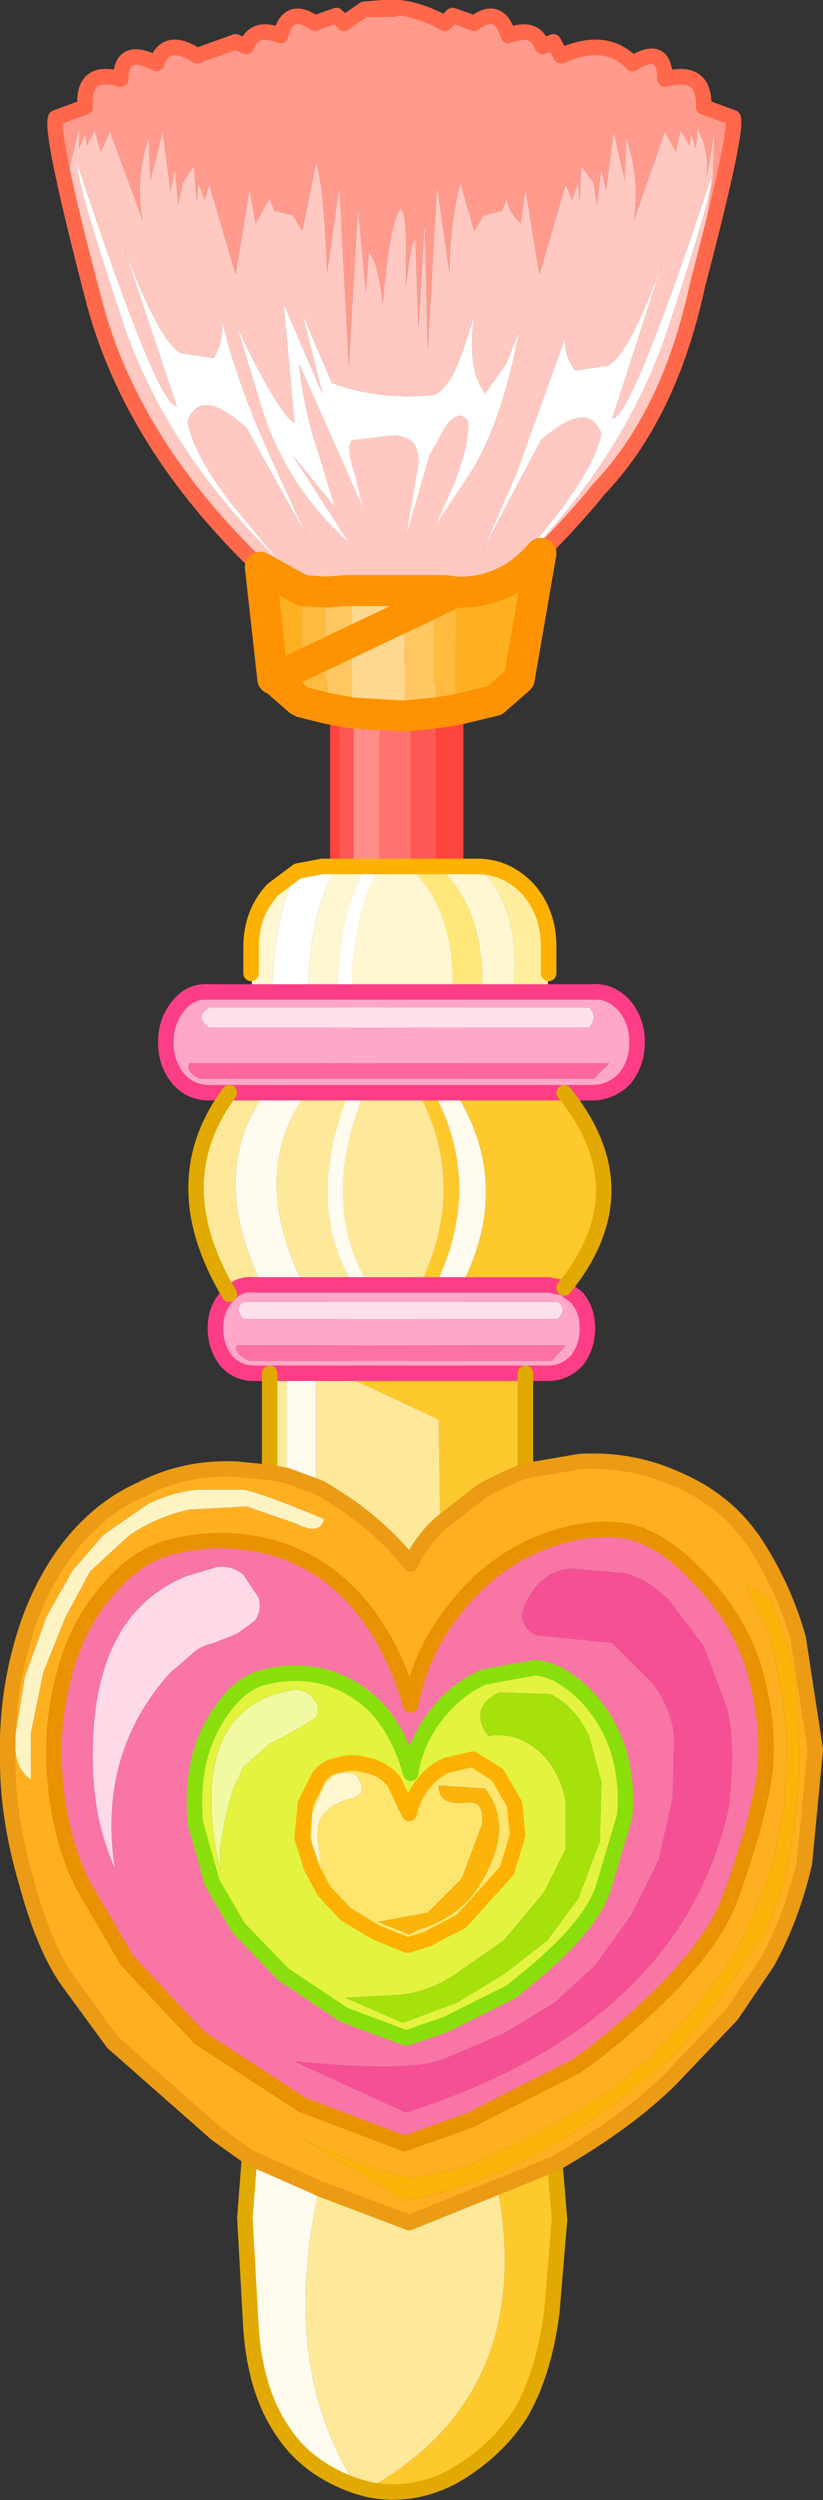 <?xml version="1.0" encoding="UTF-8" standalone="no"?>
<svg xmlns:xlink="http://www.w3.org/1999/xlink" height="80.65px" width="26.55px" xmlns="http://www.w3.org/2000/svg">
  <rect width="100%" height="100%" fill="#333333" stroke="none"/>
  <g transform="matrix(1.0, 0.0, 0.0, 1.0, 12.5, 42.15)">
    <path d="M1.55 -28.05 L2.45 -28.05 2.45 6.75 1.55 6.75 1.55 -28.05 M-1.55 6.75 L-1.85 6.75 -1.85 -28.05 -1.55 -28.05 -1.55 6.75" fill="#fe443f" fill-rule="evenodd" stroke="none"/>
    <path d="M1.55 6.75 L0.75 6.75 0.75 -28.05 1.55 -28.05 1.55 6.75 M-1.1 6.75 L-1.55 6.75 -1.55 -28.05 -1.1 -28.05 -1.1 6.75" fill="#fe5854" fill-rule="evenodd" stroke="none"/>
    <path d="M0.75 6.75 L-0.25 6.75 -0.25 -28.05 0.75 -28.05 0.75 6.75" fill="#fe7370" fill-rule="evenodd" stroke="none"/>
    <path d="M-0.25 6.75 L-1.1 6.75 -1.1 -28.05 -0.25 -28.05 -0.25 6.75" fill="#fe8c89" fill-rule="evenodd" stroke="none"/>
    <path d="M1.55 -21.25 L0.15 -20.9 Q-2.85 -21.6 -2.3 -22.25 -7.95 -26.85 -9.45 -32.35 -10.9 -37.9 -10.7 -38.35 L-9.75 -38.7 Q-9.85 -39.95 -8.6 -39.6 -8.6 -40.7 -7.45 -40.1 -7.15 -41.0 -6.15 -40.35 L-4.9 -40.8 -4.55 -40.65 Q-4.3 -41.35 -3.45 -41.0 -3.2 -42.0 -2.35 -41.4 L-1.65 -41.65 -1.4 -41.4 -0.75 -41.85 0.2 -41.85 -0.15 -41.9 0.2 -41.85 -0.75 -41.85 -0.15 -41.9 Q0.75 -42.0 1.85 -41.4 L2.1 -41.65 2.8 -41.4 Q3.6 -42.0 3.9 -41.0 4.75 -41.35 5.0 -40.65 L5.35 -40.8 5.6 -40.35 Q7.05 -41.0 7.9 -40.1 8.95 -40.75 8.95 -39.6 10.25 -39.95 10.2 -38.7 L11.15 -38.35 Q11.3 -37.9 10.0 -32.95 L10.5 -36.45 10.55 -37.95 10.3 -36.4 Q10.4 -37.25 10.0 -38.0 L9.95 -37.35 9.8 -37.85 9.75 -37.45 9.45 -37.95 9.3 -37.25 8.95 -37.9 7.95 -35.05 Q8.15 -36.4 7.7 -37.7 L7.65 -36.35 7.3 -37.9 7.05 -36.0 6.9 -36.7 6.75 -35.55 6.65 -36.25 6.25 -36.8 6.2 -35.65 6.15 -36.25 5.95 -35.7 5.75 -36.2 4.9 -33.3 4.45 -36.05 4.3 -34.95 Q3.9 -35.3 3.85 -35.75 L3.7 -35.35 3.1 -35.2 2.8 -34.7 2.35 -36.25 Q2.0 -34.85 2.0 -33.35 L1.6 -36.15 1.3 -30.85 1.2 -35.05 1.0 -31.55 0.9 -34.4 Q0.8 -34.5 0.65 -33.35 L0.6 -32.95 0.6 -34.15 Q0.6 -35.4 0.4 -35.4 0.15 -35.0 -0.05 -33.45 L-0.15 -32.35 Q-0.3 -33.7 -0.6 -34.0 L-0.7 -32.75 -0.95 -35.45 -1.25 -30.35 -1.55 -36.15 -1.95 -33.35 Q-2.05 -36.15 -2.3 -36.9 L-2.75 -34.7 -3.05 -35.2 -3.65 -35.35 -3.8 -35.75 -4.25 -34.95 -4.45 -36.05 -4.9 -33.3 -5.75 -36.2 -5.9 -35.7 -6.1 -36.25 -6.15 -35.65 -6.25 -36.8 -6.6 -36.25 -6.75 -35.55 -6.85 -36.7 -7.0 -36.0 -7.25 -37.9 -7.65 -36.35 -7.7 -37.7 Q-8.15 -36.4 -7.9 -35.05 L-8.95 -37.9 -9.25 -37.25 -9.45 -37.95 -9.7 -37.45 -9.75 -37.85 -9.95 -37.35 -9.95 -38.0 -10.3 -36.6 -9.05 -31.9 Q-7.4 -26.4 -2.25 -22.55 -2.6 -22.0 0.35 -21.15 L1.55 -21.25 M-10.3 -36.6 L-10.5 -37.75 -10.3 -36.2 -10.3 -36.6 M1.7 -21.35 L2.35 -21.85 2.75 -22.65 Q3.25 -22.65 6.6 -26.1 4.95 -24.15 2.7 -22.25 3.0 -21.8 1.7 -21.35" fill="#ff9a8d" fill-rule="evenodd" stroke="none"/>
    <path d="M-4.55 -28.35 Q-6.05 -29.7 -6.45 -28.55 -6.25 -27.45 -4.95 -25.8 L-3.45 -24.0 Q-7.3 -27.75 -8.65 -32.1 -10.1 -36.5 -10.0 -36.85 -7.4 -29.0 -6.8 -29.05 L-8.5 -34.15 Q-7.35 -31.1 -6.65 -30.75 L-5.6 -30.6 Q-5.25 -31.25 -5.35 -31.85 -4.85 -29.75 -3.7 -27.25 L-2.6 -24.85 -4.55 -28.35 M-3.0 -28.5 L-3.35 -32.35 -2.1 -29.45 -2.75 -32.05 -1.8 -29.8 Q-0.35 -29.25 1.45 -29.4 2.0 -29.55 2.45 -30.9 L2.8 -31.95 Q2.55 -30.25 3.15 -29.45 L3.85 -30.45 4.25 -31.5 Q3.7 -28.5 2.65 -26.85 L1.55 -25.2 2.15 -26.55 Q2.65 -27.85 2.6 -28.55 2.3 -29.0 1.85 -28.35 L1.35 -27.45 0.6 -24.85 1.0 -27.2 Q1.05 -28.1 0.15 -28.1 L-1.15 -27.95 Q-1.35 -27.7 -1.05 -26.85 L-0.8 -25.8 -2.85 -30.4 Q-2.7 -28.9 -2.2 -27.45 L-1.7 -25.8 -3.05 -27.45 -1.25 -24.65 Q-3.2 -26.4 -4.0 -28.8 L-4.85 -31.6 Q-3.55 -28.85 -3.0 -28.5 M7.1 -30.35 Q7.8 -30.7 8.9 -33.75 L7.25 -28.65 Q7.85 -28.6 10.45 -36.45 10.55 -36.1 9.1 -31.7 7.7 -27.35 3.9 -23.6 L5.35 -25.4 Q6.65 -27.05 6.9 -28.15 6.5 -29.3 4.95 -27.95 L3.1 -24.45 4.15 -26.85 5.75 -31.3 Q5.65 -30.75 6.05 -30.2 L7.1 -30.35" fill="#ffffff" fill-rule="evenodd" stroke="none"/>
    <path d="M1.55 -21.25 L0.35 -21.15 Q-2.6 -22.0 -2.25 -22.55 -7.4 -26.4 -9.05 -31.9 L-10.3 -36.6 -9.95 -38.0 -9.95 -37.35 -9.75 -37.85 -9.7 -37.45 -9.45 -37.95 -9.25 -37.25 -8.95 -37.9 -7.9 -35.05 Q-8.15 -36.4 -7.7 -37.7 L-7.65 -36.35 -7.25 -37.9 -7.0 -36.0 -6.85 -36.7 -6.75 -35.55 -6.6 -36.25 -6.25 -36.8 -6.15 -35.65 -6.1 -36.25 -5.9 -35.7 -5.75 -36.2 -4.9 -33.3 -4.45 -36.05 -4.25 -34.95 -3.8 -35.75 -3.65 -35.35 -3.05 -35.2 -2.75 -34.7 -2.3 -36.9 Q-2.05 -36.15 -1.95 -33.35 L-1.55 -36.15 -1.25 -30.35 -0.95 -35.45 -0.7 -32.75 -0.6 -34.0 Q-0.3 -33.7 -0.15 -32.35 L-0.05 -33.45 Q0.15 -35.0 0.4 -35.4 0.6 -35.4 0.6 -34.15 L0.6 -32.95 0.65 -33.35 Q0.8 -34.5 0.9 -34.4 L1.0 -31.55 1.2 -35.05 1.3 -30.85 1.6 -36.15 2.0 -33.35 Q2.0 -34.85 2.35 -36.25 L2.8 -34.7 3.1 -35.2 3.7 -35.35 3.85 -35.75 Q3.9 -35.3 4.3 -34.95 L4.45 -36.05 4.9 -33.3 5.75 -36.2 5.95 -35.7 6.15 -36.25 6.2 -35.65 6.25 -36.8 6.65 -36.25 6.75 -35.55 6.9 -36.7 7.05 -36.0 7.3 -37.9 7.65 -36.35 7.7 -37.7 Q8.15 -36.4 7.95 -35.05 L8.95 -37.9 9.3 -37.25 9.45 -37.95 9.75 -37.45 9.8 -37.85 9.95 -37.35 10.0 -38.0 Q10.4 -37.25 10.3 -36.4 L10.55 -37.95 10.5 -36.45 10.0 -32.95 Q9.1 -28.75 6.8 -26.35 L6.6 -26.1 Q3.25 -22.65 2.75 -22.65 L2.35 -21.85 1.7 -21.35 1.55 -21.25 M-3.0 -28.5 Q-3.55 -28.85 -4.85 -31.6 L-4.0 -28.8 Q-3.2 -26.4 -1.25 -24.65 L-3.05 -27.45 -1.7 -25.8 -2.2 -27.45 Q-2.7 -28.9 -2.85 -30.4 L-0.8 -25.8 -1.05 -26.85 Q-1.35 -27.7 -1.15 -27.95 L0.15 -28.1 Q1.05 -28.1 1.0 -27.2 L0.6 -24.85 1.35 -27.45 1.85 -28.35 Q2.3 -29.0 2.6 -28.55 2.65 -27.85 2.15 -26.55 L1.55 -25.2 2.65 -26.85 Q3.7 -28.5 4.25 -31.5 L3.85 -30.45 3.15 -29.45 Q2.55 -30.25 2.8 -31.95 L2.45 -30.9 Q2.0 -29.55 1.45 -29.4 -0.35 -29.25 -1.8 -29.8 L-2.75 -32.05 -2.1 -29.45 -3.35 -32.35 -3.0 -28.5 M-4.55 -28.35 L-2.6 -24.85 -3.7 -27.25 Q-4.85 -29.75 -5.35 -31.85 -5.25 -31.25 -5.6 -30.6 L-6.65 -30.75 Q-7.35 -31.1 -8.5 -34.15 L-6.8 -29.05 Q-7.4 -29.0 -10.0 -36.85 -10.1 -36.5 -8.65 -32.1 -7.3 -27.75 -3.45 -24.0 L-4.95 -25.8 Q-6.25 -27.45 -6.45 -28.55 -6.05 -29.7 -4.55 -28.35 M7.1 -30.35 L6.05 -30.2 Q5.65 -30.75 5.75 -31.3 L4.15 -26.85 3.1 -24.45 4.95 -27.95 Q6.5 -29.3 6.9 -28.15 6.65 -27.05 5.35 -25.4 L3.9 -23.6 Q7.7 -27.35 9.1 -31.7 10.55 -36.1 10.45 -36.45 7.85 -28.6 7.25 -28.65 L8.9 -33.75 Q7.8 -30.7 7.1 -30.35" fill="#ffc9c1" fill-rule="evenodd" stroke="none"/>
    <path d="M-10.3 -36.6 L-10.3 -36.2 -10.5 -37.75 -10.3 -36.6" fill="url(#gradient0)" fill-rule="evenodd" stroke="none"/>
    <path d="M-0.75 -41.85 L-1.4 -41.4 -1.65 -41.65 -2.35 -41.4 Q-3.2 -42.0 -3.45 -41.0 -4.3 -41.35 -4.55 -40.65 L-4.9 -40.8 -6.15 -40.35 Q-7.15 -41.0 -7.45 -40.1 -8.6 -40.7 -8.6 -39.6 -9.85 -39.95 -9.75 -38.7 L-10.7 -38.35 Q-10.9 -37.9 -9.45 -32.35 -7.95 -26.85 -2.3 -22.25 -2.85 -21.6 0.15 -20.9 L1.55 -21.25 1.7 -21.35 Q3.0 -21.8 2.7 -22.25 4.95 -24.15 6.6 -26.1 L6.8 -26.35 Q9.1 -28.75 10.0 -32.95 11.3 -37.9 11.15 -38.35 L10.2 -38.7 Q10.25 -39.95 8.95 -39.6 8.95 -40.75 7.9 -40.1 7.05 -41.0 5.6 -40.35 L5.35 -40.8 5.0 -40.65 Q4.75 -41.35 3.9 -41.0 3.6 -42.0 2.8 -41.4 L2.1 -41.65 1.85 -41.4 Q0.75 -42.0 -0.15 -41.9 L0.2 -41.85 -0.75 -41.85 -0.15 -41.9" fill="none" stroke="#ff684a" stroke-linecap="round" stroke-linejoin="round" stroke-width="0.5"/>
    <path d="M2.2 -19.25 L1.55 -19.15 1.55 -20.1 1.5 -20.1 1.5 -23.1 1.85 -23.1 2.2 -23.05 2.2 -20.1 2.2 -19.25 M-1.95 -19.3 L-2.75 -19.5 -2.75 -23.1 -2.0 -23.05 -2.0 -20.15 -1.95 -20.15 -1.95 -19.3" fill="#febb3f" fill-rule="evenodd" stroke="none"/>
    <path d="M2.2 -23.05 Q3.85 -23.0 4.95 -24.3 L4.25 -20.25 3.45 -19.55 2.2 -19.25 2.2 -20.1 2.2 -23.05 M-2.75 -19.5 L-2.85 -19.55 -3.65 -20.25 -3.7 -20.25 -4.1 -23.85 -2.75 -23.1 -2.75 -19.5" fill="#feb021" fill-rule="evenodd" stroke="none"/>
    <path d="M0.55 -19.05 L-1.15 -19.15 -1.15 -23.1 0.3 -23.1 0.55 -23.1 0.55 -19.05" fill="#fed88f" fill-rule="evenodd" stroke="none"/>
    <path d="M1.55 -19.15 L0.55 -19.05 0.55 -23.1 1.5 -23.1 1.5 -20.1 1.55 -20.1 1.55 -19.15 M-1.15 -19.15 L-1.95 -19.3 -1.95 -20.15 -2.0 -20.15 -2.0 -23.05 -1.3 -23.1 -1.15 -23.1 -1.15 -19.15" fill="#fec761" fill-rule="evenodd" stroke="none"/>
    <path d="M2.2 -23.05 Q3.85 -23.0 4.95 -24.3 L4.25 -20.25 3.45 -19.55 2.2 -19.25 1.55 -19.15 0.55 -19.05 -1.15 -19.15 -1.95 -19.3 -2.75 -19.5 -2.85 -19.55 -3.65 -20.25 M-3.7 -20.25 L-4.1 -23.85 -2.75 -23.1 -2.0 -23.05 -1.3 -23.1 -1.15 -23.1 0.3 -23.1 0.55 -23.1 1.5 -23.1 1.85 -23.1 2.2 -23.05 Z" fill="none" stroke="#fd9302" stroke-linecap="round" stroke-linejoin="round" stroke-width="1.0"/>
    <path d="M2.9 -14.2 Q3.85 -14.2 4.55 -13.45 5.2 -12.7 5.2 -11.6 L5.2 -10.75 5.15 -10.15 4.05 -10.15 Q4.35 -12.95 2.9 -14.2" fill="#ffee9d" fill-rule="evenodd" stroke="none"/>
    <path d="M2.75 14.6 L3.55 15.1 4.1 16.05 4.2 17.05 3.85 18.2 2.5 19.7 2.35 19.85 Q1.55 20.25 1.3 20.4 L0.65 20.6 -0.35 20.2 -1.35 19.6 -2.05 18.85 -2.45 18.1 -2.75 17.15 -2.65 16.05 -2.2 15.15 Q-1.95 14.85 -1.6 14.8 -1.15 14.65 -0.65 14.8 -0.15 14.9 0.2 15.3 L0.7 16.35 Q0.8 15.85 1.15 15.4 1.45 15.0 1.9 14.8 L2.75 14.6 M3.15 15.55 L1.65 15.45 Q1.65 16.1 2.5 16.0 3.15 15.9 3.05 16.7 L2.4 18.45 1.3 19.55 -0.3 19.85 0.7 20.25 1.0 20.1 Q1.85 19.85 2.5 19.25 3.15 18.6 3.5 17.5 3.8 16.4 3.15 15.55 M-1.25 15.05 Q-1.7 14.95 -2.05 15.45 L-2.45 16.4 -2.45 17.3 -2.15 18.1 -2.25 17.15 Q-2.3 16.55 -1.95 16.25 -1.6 15.95 -1.1 15.85 -0.65 15.7 -0.95 15.2 -1.05 15.05 -1.25 15.05" fill="#fee56d" fill-rule="evenodd" stroke="none"/>
    <path d="M1.65 -14.2 L2.9 -14.2 Q4.35 -12.95 4.05 -10.15 L3.05 -10.15 Q3.15 -12.8 1.65 -14.2 M-4.35 -10.15 L-4.4 -10.75 -4.4 -11.6 Q-4.4 -12.7 -3.7 -13.45 L-2.9 -14.05 Q-3.7 -12.5 -3.7 -10.15 L-4.35 -10.15 M-1.65 -14.2 L-0.7 -14.2 Q-1.6 -12.6 -1.6 -10.15 L-2.55 -10.15 Q-2.55 -12.6 -1.65 -14.2 M-0.25 -14.2 L0.7 -14.2 Q2.2 -12.8 2.1 -10.15 L-1.15 -10.15 Q-1.15 -12.6 -0.25 -14.2" fill="#fff7d1" fill-rule="evenodd" stroke="none"/>
    <path d="M4.8 10.6 Q4.05 10.2 4.55 9.4 5.0 8.55 5.9 8.45 L7.65 8.6 Q8.45 8.8 9.1 9.5 L10.2 10.95 10.95 12.95 Q11.25 14.1 11.0 16.2 9.45 23.15 0.6 26.0 L-3.0 24.35 Q0.65 24.7 1.75 24.3 L3.75 23.45 5.4 22.45 6.7 21.25 7.85 19.65 8.75 17.85 9.2 15.85 9.25 13.85 Q9.15 12.95 8.55 12.15 L7.25 10.85 4.8 10.6" fill="#f65095" fill-rule="evenodd" stroke="none"/>
    <path d="M0.7 -14.2 L1.65 -14.2 Q3.15 -12.8 3.05 -10.15 L2.1 -10.15 Q2.2 -12.8 0.7 -14.2" fill="#ffe879" fill-rule="evenodd" stroke="none"/>
    <path d="M-2.9 -14.05 L-2.1 -14.2 -1.65 -14.2 Q-2.55 -12.6 -2.55 -10.15 L-3.7 -10.15 Q-3.7 -12.5 -2.9 -14.05 M-0.7 -14.2 L-0.25 -14.2 Q-1.15 -12.6 -1.15 -10.15 L-1.6 -10.15 Q-1.6 -12.6 -0.7 -14.2" fill="#ffffff" fill-rule="evenodd" stroke="none"/>
    <path d="M-9.6 8.55 L-10.4 10.05 -11.1 11.8 -11.5 13.75 -11.5 15.25 Q-12.1 14.9 -12.0 13.8 L-11.7 11.95 -11.0 10.0 -10.15 8.5 -9.15 7.35 -7.7 6.35 Q-6.85 5.95 -6.05 5.9 L-4.7 5.9 Q-4.2 5.95 -2.05 6.85 -2.15 7.4 -2.95 7.0 L-4.55 6.45 -6.4 6.55 Q-7.5 6.8 -8.35 7.4 L-9.6 8.55" fill="#fef3c2" fill-rule="evenodd" stroke="none"/>
    <path d="M2.1 9.85 Q3.15 8.45 4.65 7.75 6.1 7.1 7.4 7.2 8.7 7.3 10.05 8.75 11.45 10.2 11.9 11.95 12.35 13.65 12.15 15.2 11.9 16.75 11.05 19.1 10.25 21.25 6.65 24.1 L6.1 24.5 2.65 26.25 0.55 27.0 -2.75 25.75 -6.05 23.6 -8.4 21.1 -9.8 18.7 Q-10.5 17.35 -10.7 15.5 -10.9 13.65 -10.45 11.95 -10.0 10.15 -8.85 8.95 -8.0 8.0 -6.95 7.75 -5.4 7.35 -3.8 7.75 -2.15 8.2 -1.0 9.5 0.15 10.8 0.75 12.85 1.05 11.2 2.1 9.85 M4.8 10.6 L7.25 10.85 8.55 12.15 Q9.15 12.95 9.25 13.85 L9.2 15.85 8.75 17.85 7.85 19.65 6.7 21.25 5.4 22.45 3.75 23.45 1.75 24.3 Q0.65 24.7 -3.0 24.35 L0.6 26.0 Q9.45 23.15 11.0 16.2 11.25 14.1 10.95 12.95 L10.2 10.95 9.1 9.5 Q8.45 8.8 7.65 8.6 L5.9 8.45 Q5.0 8.55 4.55 9.4 4.05 10.2 4.8 10.6 M3.1 11.95 Q2.2 12.35 1.55 13.2 0.9 14.05 0.75 15.05 0.4 13.8 -0.3 13.0 -1.0 12.25 -2.0 11.95 -3.0 11.7 -3.95 11.95 -4.6 12.1 -5.1 12.7 -5.75 13.45 -6.05 14.5 -6.3 15.5 -6.2 16.65 L-5.65 18.6 -4.8 20.05 -3.35 21.55 -1.4 22.85 0.6 23.6 1.9 23.15 4.0 22.1 4.3 21.85 Q6.5 20.1 6.95 18.8 L7.65 16.45 Q7.75 15.5 7.5 14.5 7.2 13.4 6.4 12.55 5.55 11.7 4.75 11.65 L3.1 11.95 M-7.0 11.8 L-6.3 11.2 Q-6.05 10.95 -5.6 10.85 L-4.85 10.55 -4.3 10.15 Q-4.05 9.85 -4.15 9.4 L-4.65 8.65 Q-5.0 8.35 -5.5 8.4 L-6.5 8.7 Q-9.65 10.0 -9.5 14.9 -9.45 16.65 -8.8 18.1 -9.35 14.4 -7.0 11.8" fill="#f875a6" fill-rule="evenodd" stroke="none"/>
    <path d="M-7.0 11.8 Q-9.35 14.4 -8.8 18.1 -9.45 16.65 -9.5 14.9 -9.65 10.0 -6.5 8.7 L-5.5 8.4 Q-5.0 8.35 -4.65 8.65 L-4.15 9.4 Q-4.05 9.85 -4.3 10.15 L-4.85 10.55 -5.6 10.85 Q-6.05 10.95 -6.3 11.2 L-7.0 11.8" fill="#fedae8" fill-rule="evenodd" stroke="none"/>
    <path d="M3.1 11.95 L4.75 11.65 Q5.55 11.7 6.4 12.55 7.2 13.4 7.5 14.5 7.75 15.5 7.65 16.45 L6.95 18.8 Q6.5 20.1 4.3 21.85 L4.0 22.1 1.9 23.15 0.6 23.6 -1.4 22.85 -3.35 21.55 -4.8 20.05 -5.65 18.6 -6.2 16.65 Q-6.3 15.5 -6.05 14.5 -5.75 13.45 -5.1 12.7 -4.6 12.1 -3.95 11.95 -3.0 11.7 -2.0 11.95 -1.0 12.25 -0.3 13.0 0.4 13.8 0.75 15.05 0.9 14.05 1.55 13.2 2.2 12.35 3.1 11.95 M6.5 13.85 Q6.05 12.9 5.25 12.5 L3.6 12.45 Q2.6 12.95 3.25 13.85 4.15 13.7 4.9 14.35 5.55 14.95 5.75 15.95 L5.75 17.5 5.05 18.9 3.75 20.45 2.1 21.6 Q1.3 22.1 0.45 22.2 L-1.35 22.3 0.5 23.1 2.25 22.45 3.8 21.5 5.15 20.45 6.15 19.1 6.85 17.25 6.9 15.35 6.5 13.85 M2.75 14.6 L1.9 14.8 Q1.45 15.0 1.15 15.4 0.8 15.85 0.7 16.35 L0.2 15.3 Q-0.15 14.9 -0.65 14.8 -1.15 14.65 -1.6 14.8 -1.95 14.85 -2.2 15.15 L-2.65 16.05 -2.75 17.15 -2.45 18.1 -2.05 18.85 -1.35 19.6 -0.35 20.2 0.65 20.6 1.3 20.4 Q1.55 20.25 2.35 19.85 L2.5 19.7 3.85 18.2 4.2 17.05 4.1 16.05 3.55 15.1 2.75 14.6 M-2.3 13.25 Q-2.15 12.95 -2.35 12.7 -2.55 12.4 -2.95 12.35 -6.55 12.9 -5.4 18.2 L-5.4 17.45 -5.25 16.55 -5.0 15.6 -4.65 14.85 -3.8 14.1 -2.85 13.6 -2.3 13.25" fill="#e3f33f" fill-rule="evenodd" stroke="none"/>
    <path d="M-2.3 13.25 L-2.85 13.6 -3.8 14.1 -4.65 14.85 -5.0 15.6 -5.25 16.55 -5.4 17.45 -5.4 18.2 Q-6.55 12.9 -2.95 12.35 -2.55 12.4 -2.35 12.7 -2.15 12.95 -2.3 13.25" fill="#f1faa3" fill-rule="evenodd" stroke="none"/>
    <path d="M-1.25 15.05 Q-1.05 15.05 -0.95 15.2 -0.65 15.7 -1.1 15.85 -1.6 15.95 -1.95 16.25 -2.3 16.55 -2.25 17.15 L-2.15 18.1 -2.45 17.3 -2.45 16.4 -2.05 15.45 Q-1.7 14.95 -1.25 15.05" fill="#fff7ce" fill-rule="evenodd" stroke="none"/>
    <path d="M11.55 8.95 L12.3 9.4 Q13.2 11.15 13.25 13.1 L13.3 15.0 13.1 16.95 12.8 18.6 12.2 20.2 11.15 21.7 10.25 22.95 9.2 24.2 7.8 25.35 6.45 26.35 Q3.65 28.25 0.55 28.85 L-2.7 26.85 -1.4 27.45 -0.15 27.9 0.8 28.1 2.5 27.75 4.1 27.05 5.6 26.25 7.15 25.3 8.5 24.2 9.7 22.9 10.85 21.4 11.3 20.7 11.9 19.4 12.45 17.9 12.8 16.1 12.9 14.05 12.7 12.3 12.35 10.65 11.55 8.95 M3.15 15.55 Q3.8 16.4 3.5 17.5 3.15 18.6 2.5 19.25 1.85 19.85 1.0 20.1 L0.7 20.25 -0.3 19.85 1.3 19.55 2.4 18.45 3.05 16.7 Q3.15 15.9 2.5 16.0 1.65 16.1 1.65 15.45 L3.15 15.55" fill="#fcb40a" fill-rule="evenodd" stroke="none"/>
    <path d="M6.5 13.85 L6.9 15.35 6.85 17.25 6.15 19.1 5.15 20.45 3.8 21.5 2.25 22.45 0.5 23.1 -1.35 22.3 0.45 22.2 Q1.3 22.1 2.1 21.6 L3.75 20.45 5.05 18.9 5.75 17.5 5.75 15.95 Q5.55 14.95 4.9 14.35 4.15 13.7 3.25 13.85 2.6 12.95 3.6 12.45 L5.25 12.5 Q6.05 12.9 6.5 13.85" fill="#a6e10b" fill-rule="evenodd" stroke="none"/>
    <path d="M5.15 -10.15 L6.6 -10.15 Q7.2 -10.2 7.65 -9.7 8.05 -9.2 8.05 -8.55 L8.05 -8.5 Q8.05 -7.85 7.65 -7.35 7.2 -6.9 6.6 -6.9 L5.7 -6.9 2.2 -6.9 1.5 -6.9 1.0 -6.9 -0.75 -6.9 -1.25 -6.9 -2.6 -6.9 -3.95 -6.9 -5.1 -6.9 -5.75 -6.9 Q-6.35 -6.9 -6.75 -7.35 -7.15 -7.85 -7.15 -8.5 L-7.15 -8.55 Q-7.15 -9.2 -6.75 -9.7 -6.35 -10.2 -5.75 -10.15 L-4.35 -10.15 -3.7 -10.15 -2.55 -10.15 -1.6 -10.15 -1.15 -10.15 2.1 -10.15 3.05 -10.15 4.05 -10.15 5.15 -10.15 M5.7 -0.6 L6.1 -0.3 Q6.45 0.1 6.45 0.7 6.45 1.3 6.1 1.75 5.7 2.15 5.2 2.15 L4.45 2.15 -1.55 2.15 -2.3 2.15 -3.25 2.15 -3.8 2.15 -4.3 2.15 Q-4.85 2.15 -5.2 1.75 -5.55 1.3 -5.55 0.7 -5.55 0.1 -5.2 -0.3 L-5.1 -0.4 Q-4.8 -0.75 -4.3 -0.7 L-4.05 -0.7 -2.7 -0.7 -1.1 -0.7 -0.6 -0.7 1.05 -0.7 1.55 -0.7 2.4 -0.7 5.2 -0.7 5.7 -0.6 M7.15 -7.85 L-6.4 -7.85 Q-6.5 -7.55 -6.05 -7.35 L6.65 -7.35 7.15 -7.85 M6.5 -9.0 Q6.8 -9.35 6.5 -9.65 L-5.75 -9.65 Q-6.25 -9.35 -5.75 -9.0 L6.5 -9.0 M5.3 1.75 L5.75 1.25 -4.85 1.25 Q-5.0 1.5 -4.45 1.75 L5.3 1.75 M5.5 0.4 Q5.8 0.05 5.5 -0.15 L-4.65 -0.15 Q-4.95 0.05 -4.65 0.4 L5.5 0.4" fill="#fea7c8" fill-rule="evenodd" stroke="none"/>
    <path d="M7.15 -7.85 L6.65 -7.35 -6.05 -7.35 Q-6.5 -7.55 -6.4 -7.85 L7.15 -7.85" fill="#fd669f" fill-rule="evenodd" stroke="none"/>
    <path d="M6.5 -9.0 L-5.75 -9.0 Q-6.25 -9.35 -5.75 -9.65 L6.5 -9.65 Q6.8 -9.35 6.5 -9.0 M5.5 0.4 L-4.65 0.4 Q-4.95 0.05 -4.65 -0.15 L5.5 -0.15 Q5.8 0.05 5.5 0.4" fill="#fee0ec" fill-rule="evenodd" stroke="none"/>
    <path d="M-1.0 38.05 Q-2.6 37.5 -3.4 36.25 -4.25 35.0 -4.4 33.0 L-4.6 29.4 -4.45 27.45 -2.3 28.4 -2.2 28.45 Q-3.5 34.2 -1.0 38.05 M1.5 -6.9 L2.2 -6.9 Q4.05 -3.95 2.4 -0.7 L1.55 -0.7 Q3.1 -3.9 1.5 -6.9 M-0.75 -6.9 Q-2.2 -3.3 -0.6 -0.7 L-1.1 -0.7 Q-2.7 -3.3 -1.25 -6.9 L-0.75 -6.9 M-2.3 5.8 L-3.25 5.45 -3.25 2.15 -2.3 2.15 -2.3 5.8 M-3.95 -6.9 L-2.6 -6.9 Q-4.5 -4.3 -2.7 -0.7 L-4.05 -0.7 Q-5.8 -4.3 -3.95 -6.9" fill="#fffbee" fill-rule="evenodd" stroke="none"/>
    <path d="M5.7 -6.9 Q8.25 -3.75 5.7 -0.6 L5.2 -0.7 2.4 -0.7 Q4.05 -3.95 2.2 -6.9 L5.7 -6.9 M4.45 2.15 L4.45 5.3 Q3.75 5.55 3.05 5.95 L1.7 7.0 1.65 3.65 -1.55 2.15 4.45 2.15 M5.4 27.65 L5.55 29.45 5.3 32.45 Q5.05 34.4 4.3 35.7 3.5 36.95 2.1 37.75 0.75 38.45 -0.65 38.15 4.8 35.1 3.55 28.4 L5.4 27.65 M1.0 -6.9 L1.5 -6.9 Q3.1 -3.9 1.55 -0.7 L1.05 -0.7 Q2.6 -3.9 1.0 -6.9" fill="#fdc92d" fill-rule="evenodd" stroke="none"/>
    <path d="M-0.65 38.15 L-1.0 38.05 Q-3.5 34.2 -2.2 28.45 L0.7 29.55 3.55 28.4 Q4.8 35.1 -0.65 38.15 M-3.8 5.35 L-3.8 2.15 -3.25 2.15 -3.25 5.45 -3.8 5.35 M-5.1 -0.4 Q-7.25 -4.0 -5.1 -6.9 L-3.95 -6.9 Q-5.8 -4.3 -4.05 -0.7 L-4.3 -0.7 Q-4.8 -0.75 -5.1 -0.4 M1.0 -6.9 Q2.6 -3.9 1.05 -0.7 L-0.6 -0.7 Q-2.2 -3.3 -0.75 -6.9 L1.0 -6.9 M1.7 7.0 Q1.1 7.55 0.75 8.3 -0.35 6.95 -1.85 6.05 -2.05 5.9 -2.3 5.8 L-2.3 2.15 -1.55 2.15 1.65 3.65 1.7 7.0 M-2.7 -0.7 Q-4.5 -4.3 -2.6 -6.9 L-1.25 -6.9 Q-2.7 -3.3 -1.1 -0.7 L-2.7 -0.7" fill="#fee99a" fill-rule="evenodd" stroke="none"/>
    <path d="M4.45 5.3 L6.2 5.0 Q7.9 4.9 9.4 5.6 11.0 6.3 11.9 7.7 12.8 9.1 13.25 10.7 L13.8 14.3 13.45 17.95 Q13.05 19.7 12.25 21.15 L11.1 22.85 9.15 24.9 Q7.75 26.3 5.4 27.65 L3.55 28.4 0.7 29.55 -2.2 28.45 -2.3 28.4 -4.45 27.45 -5.5 26.7 -8.85 23.75 -10.35 21.7 Q-11.1 20.6 -11.65 18.55 -12.25 16.5 -12.25 14.65 -12.3 12.8 -11.85 11.1 -11.4 9.35 -10.45 8.0 -9.4 6.55 -7.95 5.9 -6.5 5.15 -4.8 5.25 L-3.8 5.35 -3.25 5.45 -2.3 5.8 Q-2.05 5.9 -1.85 6.05 -0.35 6.95 0.75 8.3 1.1 7.55 1.7 7.0 L3.05 5.95 Q3.75 5.55 4.45 5.3 M11.55 8.95 L12.35 10.65 12.7 12.3 12.9 14.05 12.8 16.1 12.45 17.9 11.9 19.4 11.3 20.7 10.85 21.4 9.7 22.9 8.5 24.2 7.15 25.3 5.6 26.25 4.1 27.05 2.5 27.75 0.8 28.1 -0.15 27.9 -1.4 27.45 -2.7 26.85 0.55 28.85 Q3.65 28.25 6.45 26.35 L7.8 25.35 9.2 24.2 10.25 22.95 11.15 21.7 12.2 20.2 12.8 18.6 13.1 16.95 13.3 15.0 13.25 13.1 Q13.2 11.15 12.3 9.4 L11.55 8.95 M2.1 9.85 Q1.05 11.2 0.75 12.85 0.15 10.8 -1.0 9.5 -2.15 8.2 -3.8 7.75 -5.4 7.35 -6.95 7.75 -8.0 8.0 -8.85 8.95 -10.0 10.15 -10.45 11.95 -10.9 13.65 -10.7 15.5 -10.5 17.35 -9.8 18.7 L-8.4 21.1 -6.05 23.6 -2.75 25.75 0.55 27.0 2.65 26.25 6.1 24.5 6.65 24.1 Q10.25 21.25 11.05 19.1 11.9 16.75 12.15 15.2 12.35 13.65 11.9 11.95 11.45 10.2 10.05 8.75 8.7 7.3 7.4 7.2 6.1 7.1 4.65 7.75 3.15 8.45 2.1 9.85 M-9.6 8.55 L-8.35 7.4 Q-7.5 6.8 -6.4 6.55 L-4.55 6.45 -2.95 7.0 Q-2.15 7.4 -2.05 6.85 -4.2 5.95 -4.7 5.9 L-6.05 5.9 Q-6.85 5.95 -7.7 6.35 L-9.15 7.35 -10.15 8.5 -11.0 10.0 -11.7 11.95 -12.0 13.8 Q-12.1 14.9 -11.5 15.25 L-11.5 13.75 -11.1 11.8 -10.4 10.05 -9.6 8.55" fill="#feb021" fill-rule="evenodd" stroke="none"/>
    <path d="M5.3 1.75 L-4.45 1.75 Q-5.0 1.5 -4.85 1.25 L5.75 1.25 5.3 1.75" fill="#fd72a6" fill-rule="evenodd" stroke="none"/>
    <path d="M1.65 -14.2 L2.9 -14.2 Q3.85 -14.2 4.55 -13.45 5.2 -12.7 5.2 -11.6 L5.2 -10.75 M-4.4 -10.75 L-4.4 -11.6 Q-4.4 -12.7 -3.7 -13.45 L-2.9 -14.05 -2.1 -14.2 -1.65 -14.2 -0.7 -14.2 -0.25 -14.2 0.7 -14.2 1.65 -14.2" fill="none" stroke="#fdb102" stroke-linecap="round" stroke-linejoin="round" stroke-width="0.5"/>
    <path d="M2.75 14.6 L1.9 14.8 Q1.45 15.0 1.15 15.4 0.8 15.85 0.7 16.35 L0.2 15.3 Q-0.15 14.9 -0.65 14.8 -1.15 14.65 -1.6 14.8 -1.95 14.85 -2.2 15.15 L-2.65 16.05 -2.75 17.15 -2.45 18.1 -2.05 18.85 -1.35 19.6 -0.35 20.2 0.65 20.6 1.3 20.4 Q1.55 20.25 2.35 19.85 L2.5 19.7 3.85 18.2 4.2 17.05 4.1 16.05 3.55 15.1 2.75 14.6" fill="none" stroke="#fdb102" stroke-linecap="round" stroke-linejoin="round" stroke-width="0.5"/>
    <path d="M3.1 11.95 Q2.2 12.35 1.55 13.2 0.9 14.05 0.75 15.05 0.4 13.8 -0.3 13.0 -1.0 12.25 -2.0 11.95 -3.0 11.7 -3.95 11.95 -4.6 12.1 -5.1 12.7 -5.75 13.45 -6.05 14.5 -6.3 15.5 -6.2 16.65 L-5.65 18.6 -4.8 20.05 -3.35 21.55 -1.4 22.85 0.6 23.6 1.9 23.15 4.0 22.1 4.3 21.85 Q6.5 20.1 6.95 18.8 L7.65 16.45 Q7.75 15.5 7.5 14.5 7.2 13.4 6.4 12.55 5.55 11.7 4.75 11.65 L3.1 11.95" fill="none" stroke="#8ade0c" stroke-linecap="round" stroke-linejoin="round" stroke-width="0.5"/>
    <path d="M5.15 -10.15 L6.6 -10.15 Q7.2 -10.2 7.65 -9.7 8.05 -9.2 8.05 -8.55 L8.05 -8.5 Q8.05 -7.85 7.65 -7.35 7.2 -6.9 6.6 -6.9 L5.7 -6.9 2.2 -6.9 1.5 -6.9 1.0 -6.9 -0.75 -6.9 -1.25 -6.9 -2.6 -6.9 -3.95 -6.9 -5.1 -6.9 -5.75 -6.9 Q-6.35 -6.9 -6.75 -7.35 -7.15 -7.85 -7.15 -8.5 L-7.15 -8.55 Q-7.15 -9.2 -6.75 -9.7 -6.35 -10.2 -5.75 -10.15 L-4.35 -10.15 -3.7 -10.15 -2.55 -10.15 -1.6 -10.15 -1.15 -10.15 2.1 -10.15 3.05 -10.15 4.05 -10.15 5.15 -10.15 M5.7 -0.6 L6.1 -0.3 Q6.45 0.1 6.45 0.7 6.45 1.3 6.1 1.75 5.7 2.15 5.2 2.15 L4.45 2.15 -1.55 2.15 -2.3 2.15 -3.25 2.15 -3.8 2.15 -4.3 2.15 Q-4.85 2.15 -5.2 1.75 -5.55 1.3 -5.55 0.7 -5.55 0.1 -5.2 -0.3 L-5.1 -0.4 Q-4.8 -0.75 -4.3 -0.7 L-4.05 -0.7 -2.7 -0.7 -1.1 -0.7 -0.6 -0.7 1.05 -0.7 1.55 -0.7 2.4 -0.7 5.2 -0.7 5.7 -0.6" fill="none" stroke="#fd3e86" stroke-linecap="round" stroke-linejoin="round" stroke-width="0.5"/>
    <path d="M5.7 -6.9 Q8.25 -3.75 5.7 -0.6 M4.45 2.15 L4.45 5.3 M5.4 27.65 L5.55 29.45 5.3 32.45 Q5.05 34.4 4.3 35.7 3.5 36.95 2.1 37.75 0.75 38.45 -0.65 38.15 L-1.0 38.05 Q-2.6 37.5 -3.4 36.25 -4.25 35.0 -4.4 33.0 L-4.6 29.4 -4.45 27.45 M-3.8 5.35 L-3.8 2.15 M-5.1 -0.4 Q-7.25 -4.0 -5.1 -6.9" fill="none" stroke="#e1a902" stroke-linecap="round" stroke-linejoin="round" stroke-width="0.5"/>
    <path d="M4.45 5.3 L6.2 5.0 Q7.9 4.9 9.4 5.6 11.0 6.3 11.9 7.7 12.8 9.1 13.25 10.7 L13.8 14.3 13.45 17.95 Q13.05 19.7 12.25 21.15 L11.1 22.85 9.15 24.9 Q7.75 26.3 5.4 27.65 L3.55 28.4 0.7 29.55 -2.2 28.45 -2.3 28.4 -4.45 27.45 -5.5 26.7 -8.85 23.75 -10.35 21.7 Q-11.1 20.6 -11.65 18.55 -12.25 16.5 -12.25 14.65 -12.3 12.8 -11.85 11.1 -11.4 9.35 -10.45 8.0 -9.4 6.55 -7.95 5.9 -6.5 5.15 -4.8 5.25 L-3.8 5.35 -3.25 5.45 -2.3 5.8 Q-2.05 5.9 -1.85 6.05 -0.35 6.95 0.75 8.3 1.1 7.55 1.7 7.0 L3.05 5.95 Q3.75 5.55 4.45 5.3" fill="none" stroke="#eb9c14" stroke-linecap="round" stroke-linejoin="round" stroke-width="0.5"/>
    <path d="M2.1 9.85 Q1.05 11.2 0.75 12.85 0.15 10.8 -1.0 9.5 -2.15 8.2 -3.8 7.75 -5.4 7.35 -6.95 7.75 -8.0 8.0 -8.85 8.95 -10.0 10.15 -10.45 11.95 -10.9 13.65 -10.7 15.5 -10.5 17.35 -9.8 18.7 L-8.4 21.1 -6.05 23.6 -2.75 25.75 0.55 27.0 2.65 26.25 6.1 24.5 6.65 24.1 Q10.25 21.25 11.05 19.1 11.9 16.75 12.15 15.2 12.35 13.65 11.9 11.95 11.45 10.2 10.05 8.75 8.7 7.3 7.4 7.2 6.1 7.1 4.65 7.75 3.15 8.45 2.1 9.85" fill="none" stroke="#e99201" stroke-linecap="round" stroke-linejoin="round" stroke-width="0.5"/>
  </g>
  <defs>
    <linearGradient gradientTransform="matrix(2.0E-4, -0.007, 0.007, 2.0E-4, -0.25, -29.0)" gradientUnits="userSpaceOnUse" id="gradient0" spreadMethod="pad" x1="-819.2" x2="819.2">
      <stop offset="0.0" stop-color="#9900cc"/>
      <stop offset="0.392" stop-color="#a4007b"/>
      <stop offset="1.0" stop-color="#e100bd"/>
    </linearGradient>
  </defs>
</svg>
